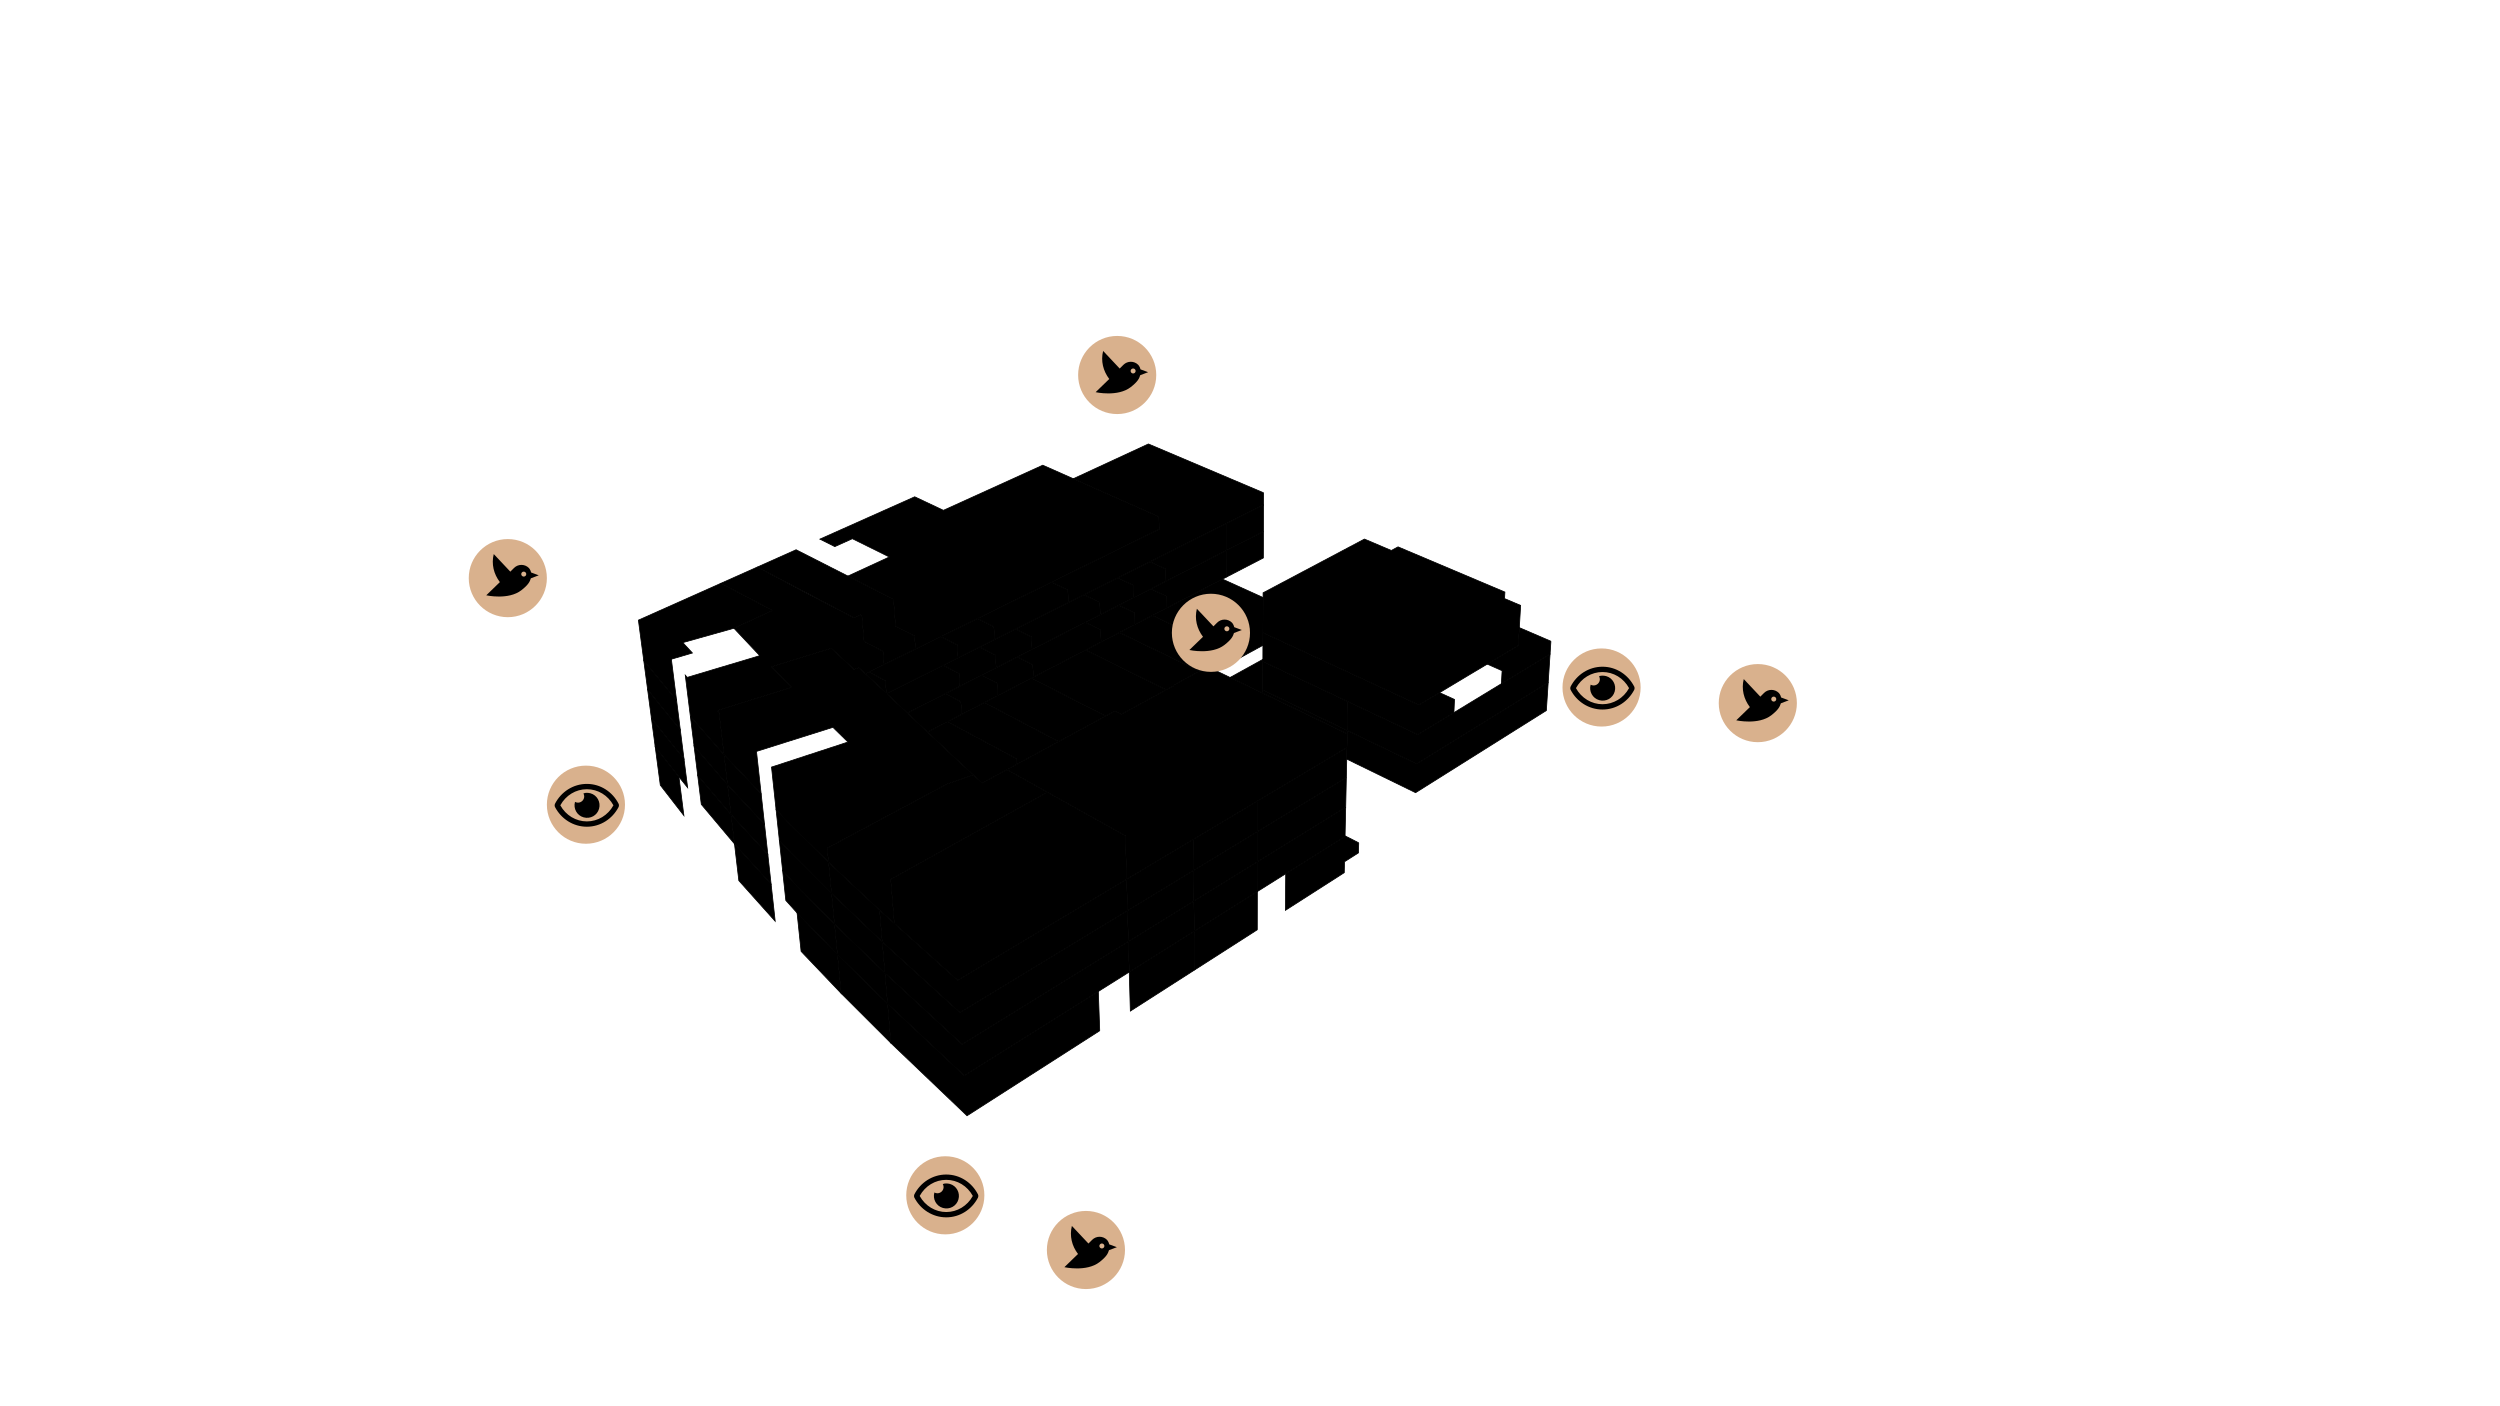 ﻿<?xml version="1.0" encoding="utf-8"?>
<svg viewBox="0, 0, 1600, 900" xmlns="http://www.w3.org/2000/svg" xmlns:xlink="http://www.w3.org/1999/xlink"
  version="1.1">
  <g id="e1022220-b3d9-4139-a572-58f04253c761" data-name="1_0.1" data-visibility-best="false">
    <path
      d="M808.368 382.427 L808.277 412.98 L788.308 423.912 L788.285 417.904 L737.554 393.877 L782.378 370.637 L808.368 382.427"
      style="stroke:#000000;stroke-width:0.5;" />
  </g>
  <g id="c1478f97-775b-4636-99f5-2747dab06337" data-name="1_0.2" data-visibility-best="false">
    <path
      d="M788.285 417.904 L788.308 423.912 L778.397 429.337 L772.892 426.69 L767.202 429.788 L767.198 429.382 L716.414 404.837 L737.554 393.877 L788.285 417.904"
      style="stroke:#000000;stroke-width:0.5;" />
  </g>
  <g id="64acdd62-11c9-49bf-b589-bb1b27057080" data-name="2_0.1" data-visibility-best="true">
    <path
      d="M767.198 429.382 L767.202 429.788 L750.869 438.682 L750.875 439.058 L745.665 441.896 L745.65 441.111 L694.821 416.033 L716.414 404.837 L767.198 429.382"
      style="stroke:#000000;stroke-width:0.5;" />
  </g>
  <g id="1eaa1a9a-c90b-4006-944a-71042f8e068b" data-name="2_0.2" data-visibility-best="true">
    <path
      d="M745.65 441.111 L745.665 441.896 L717.662 457.151 L713.552 455.066 L707.648 458.27 L660.117 434.026 L694.821 416.033 L745.65 441.111"
      style="stroke:#000000;stroke-width:0.5;" />
  </g>
  <g id="481228b7-223d-48ae-8037-dcb1d53e89f3" data-name="2_0.3" data-visibility-best="true">
    <path d="M707.648 458.27 L677.559 474.595 L630.011 449.635 L660.117 434.026 L707.648 458.27"
      style="stroke:#000000;stroke-width:0.5;" />
  </g>
  <g id="abdaab15-fee3-4982-ad5a-e73624c6629c" data-name="3_0.1" data-visibility-best="true">
    <path d="M630.011 449.635 L677.559 474.595 L650.592 489.227 L650.397 485.493 L606.407 461.873 L630.011 449.635"
      style="stroke:#000000;stroke-width:0.5;" />
  </g>
  <g id="da6c9860-f8c9-4655-88c0-964f25c3c966" data-name="3_0.2" data-visibility-best="false">
    <path
      d="M650.397 485.493 L650.592 489.227 L628.588 501.166 L622.895 495.971 L609.322 483.329 L593.603 468.511 L606.407 461.873 L650.397 485.493"
      style="stroke:#000000;stroke-width:0.5;" />
  </g>
  <g id="acdab5a2-912b-44f7-9304-3544b59655aa" data-name="4_0.2" data-visibility-best="false">
    <path d="M434.504 497.163 L437.691 521.99 L422.601 502.507 L419.337 477.931 L434.504 497.163"
      style="stroke:#000000;stroke-width:0.5;" />
  </g>
  <g id="15d0253e-29e6-4eb9-b32e-0a6ee3884e52" data-name="5_0.1" data-visibility-best="false">
    <path d="M493.505 565.814 L496.128 589.599 L472.851 563.59 L470.087 540.092 L493.505 565.814"
      style="stroke:#000000;stroke-width:0.5;" />
  </g>
  <g id="3c90a183-24f0-4500-aab0-2125ce3b1b3c" data-name="5_0.2" data-visibility-best="false">
    <path d="M535.977 610.904 L538.382 635.805 L512.712 608.877 L510.128 584.263 L535.977 610.904"
      style="stroke:#000000;stroke-width:0.5;" />
  </g>
  <g id="4682858b-4751-4550-9c08-a0c6e15b3e59" data-name="6_0.1" data-visibility-best="false">
    <path d="M568.04 642.365 L570.205 667.592 L538.382 635.805 L535.977 610.904 L568.04 642.365"
      style="stroke:#000000;stroke-width:0.5;" />
  </g>
  <g id="66ca08ba-77ff-464e-b675-3479b6c83a17" data-name="6_0.2" data-visibility-best="true">
    <path
      d="M703.82 659.667 L618.896 714.084 L570.205 667.592 L568.04 642.365 L617.13 688.406 L702.923 634.519 L703.82 659.667"
      style="stroke:#000000;stroke-width:0.5;" />
  </g>
  <g id="63e00d02-88e8-433d-8aed-74bd547001b5" data-name="6_0.3" data-visibility-best="true">
    <path d="M764.649 620.689 L723.43 647.101 L722.724 622.082 L764.332 595.948 L764.649 620.689"
      style="stroke:#000000;stroke-width:0.5;" />
  </g>
  <g id="df1b6366-d9b1-43de-bde9-acd0d5a5a14b" data-name="7_0.1" data-visibility-best="false">
    <path d="M804.654 595.056 L764.649 620.689 L764.332 595.948 L804.699 570.593 L804.654 595.056"
      style="stroke:#000000;stroke-width:0.5;" />
  </g>
  <g id="e25729dc-e471-47f5-a10e-438a23caf032" data-name="7_0.2" data-visibility-best="false">
    <path
      d="M869.572 539.409 L869.411 545.827 L860.476 551.515 L860.323 558.498 L822.662 582.613 L822.859 559.187 L860.83 535.337 L860.838 534.96 L869.572 539.409"
      style="stroke:#000000;stroke-width:0.5;" />
  </g>
  <g id="d77034dc-7cf3-400b-b486-c6da328b6d69" data-name="8_0.1" data-visibility-best="false">
    <path d="M787.248 433.593 L808.25 421.998 L808.185 443.661 L787.248 433.593"
      style="stroke:#000000;stroke-width:0.5;" />
  </g>
  <g id="0e262d93-e765-4f5a-8b6b-fcf8868f86e3" data-name="1_1.2" data-visibility-best="false">
    <path d="M785.043 352.189 L785.126 369.212 L746.53 389.223 L746.392 381.51 L736.534 376.915 L785.043 352.189"
      style="stroke:#000000;stroke-width:0.5;" />
  </g>
  <g id="487fed3d-4c28-4314-990c-7bf21589578c" data-name="1_1.1" data-visibility-best="false">
    <path d="M808.597 340.184 L808.546 357.07 L785.126 369.212 L785.043 352.189 L808.597 340.184"
      style="stroke:#000000;stroke-width:0.5;" />
  </g>
  <g id="9116c9fd-4d1e-472d-b695-6bc8a17a9458" data-name="1_1.3" data-visibility-best="false">
    <path
      d="M746.392 381.51 L746.53 389.223 L726.064 399.834 L725.87 392.069 L716.004 387.38 L736.534 376.915 L746.392 381.51"
      style="stroke:#000000;stroke-width:0.5;" />
  </g>
  <g id="431fbed5-068c-4a1c-9912-f144c8ba3d70" data-name="2_1.1" data-visibility-best="false">
    <path
      d="M725.87 392.069 L726.064 399.834 L704.698 410.912 L704.445 403.093 L694.572 398.304 L716.004 387.38 L725.87 392.069"
      style="stroke:#000000;stroke-width:0.5;" />
  </g>
  <g id="a0b2cdf7-d2a1-475d-b1dd-8bd4fcca6402" data-name="2_1.2" data-visibility-best="true">
    <path
      d="M704.445 403.093 L704.698 410.912 L661.36 433.381 L660.984 425.457 L651.104 420.46 L694.572 398.304 L704.445 403.093"
      style="stroke:#000000;stroke-width:0.5;" />
  </g>
  <g id="59ac5b3d-01ec-4512-bedb-0423d79aaf32" data-name="2_1.3" data-visibility-best="false">
    <path
      d="M660.984 425.457 L661.36 433.381 L638.53 445.218 L638.087 437.238 L628.208 432.131 L651.104 420.46 L660.984 425.457"
      style="stroke:#000000;stroke-width:0.5;" />
  </g>
  <g id="9afe5b9d-11f0-4307-83d5-a172d9901d24" data-name="3_1.1" data-visibility-best="false">
    <path
      d="M638.087 437.238 L638.53 445.218 L615.469 457.174 L614.956 449.14 L605.078 443.92 L628.208 432.131 L638.087 437.238"
      style="stroke:#000000;stroke-width:0.5;" />
  </g>
  <g id="0d48528a-ef3d-45af-a17d-82920abce289" data-name="3_1.2" data-visibility-best="false">
    <path d="M614.956 449.14 L615.469 457.174 L593.603 468.511 L580.699 456.346 L605.078 443.92 L614.956 449.14"
      style="stroke:#000000;stroke-width:0.5;" />
  </g>
  <g id="592c5b9c-4ae3-44e0-be53-b7b58baf190f" data-name="4_1.2" data-visibility-best="false">
    <path
      d="M432.147 478.797 L437.752 485.681 L440.088 504.114 L434.504 497.163 L419.337 477.931 L416.923 459.755 L432.147 478.797"
      style="stroke:#000000;stroke-width:0.5;" />
  </g>
  <g id="b3e7e9dc-8660-4bc0-a2f1-cc5aedce90a6" data-name="4_1.3" data-visibility-best="false">
    <path d="M467.878 521.317 L470.087 540.092 L448.836 514.795 L446.535 496.259 L467.878 521.317"
      style="stroke:#000000;stroke-width:0.5;" />
  </g>
  <g id="f4d35fdb-6ee1-4a61-93be-1e1965fe19a3" data-name="5_1.1" data-visibility-best="false">
    <path d="M491.408 546.804 L493.505 565.814 L470.087 540.092 L467.878 521.317 L491.408 546.804"
      style="stroke:#000000;stroke-width:0.5;" />
  </g>
  <g id="a9f9a46a-9184-47ef-a420-1cfd6b116d52" data-name="5_1.2" data-visibility-best="false">
    <path
      d="M508.115 565.088 L534.104 591.499 L535.977 610.904 L510.128 584.263 L502.929 576.274 L500.879 557.169 L508.115 565.088"
      style="stroke:#000000;stroke-width:0.5;" />
  </g>
  <g id="321f8e28-48c3-4aaf-a830-d807666d92e7" data-name="6_1.1" data-visibility-best="false">
    <path d="M566.353 622.698 L568.04 642.365 L535.977 610.904 L534.104 591.499 L566.353 622.698"
      style="stroke:#000000;stroke-width:0.5;" />
  </g>
  <g id="4080b592-e621-4a08-815d-3235906b3d0a" data-name="6_1.2" data-visibility-best="true">
    <path
      d="M722.173 602.583 L722.724 622.082 L617.13 688.406 L568.04 642.365 L566.353 622.698 L615.753 668.376 L722.173 602.583"
      style="stroke:#000000;stroke-width:0.5;" />
  </g>
  <g id="550ea45e-f333-4d28-8aef-b27f2b90cc52" data-name="6_1.3" data-visibility-best="true">
    <path d="M764.085 576.671 L764.332 595.948 L722.724 622.082 L722.173 602.583 L764.085 576.671"
      style="stroke:#000000;stroke-width:0.5;" />
  </g>
  <g id="70bbec2a-3271-41fc-ac0d-107b159394b0" data-name="7_1.1" data-visibility-best="true">
    <path d="M804.735 551.539 L804.699 570.593 L764.332 595.948 L764.085 576.671 L804.735 551.539"
      style="stroke:#000000;stroke-width:0.5;" />
  </g>
  <g id="39f9a7da-d22c-430a-a86d-21abd9a0862b" data-name="7_1.2" data-visibility-best="false">
    <path d="M861.239 516.606 L860.83 535.337 L804.699 570.593 L804.735 551.539 L861.239 516.606"
      style="stroke:#000000;stroke-width:0.5;" />
  </g>
  <g id="77720c93-e9de-40a8-bb81-038379fb771c" data-name="8_1.3" data-visibility-best="false">
    <path d="M862.257 467.527 L862.211 469.639 L808.185 443.661 L808.191 441.579 L862.257 467.527"
      style="stroke:#000000;stroke-width:0.5;" />
  </g>
  <g id="d526baec-aa64-403b-833a-b6c0ce756c1f" data-name="8_1.2" data-visibility-best="false">
    <path
      d="M862.211 469.639 L862.257 467.527 L906.674 488.844 L990.845 436.791 L989.662 454.732 L905.98 507.309 L861.912 485.808 L862.265 469.665 L862.211 469.639"
      style="stroke:#000000;stroke-width:0.5;" />
  </g>
  <g id="ccea28c8-e8cf-4526-be6d-004b3474c1db" data-name="1_2.1" data-visibility-best="false">
    <path d="M808.649 323.106 L808.597 340.184 L785.043 352.189 L784.96 334.971 L808.649 323.106"
      style="stroke:#000000;stroke-width:0.5;" />
  </g>
  <g id="c6ea330b-db87-4b24-b3bd-b7e18e709e23" data-name="1_2.2" data-visibility-best="false">
    <path d="M784.96 334.971 L785.043 352.189 L746.221 371.978 L746.081 364.174 L735.935 359.525 L784.96 334.971"
      style="stroke:#000000;stroke-width:0.5;" />
  </g>
  <g id="843ff2a5-23e5-48ca-b029-d2919c1b4042" data-name="1_2.3" data-visibility-best="false">
    <path
      d="M746.081 364.174 L746.221 371.978 L725.63 382.473 L725.434 374.616 L715.28 369.87 L735.935 359.525 L746.081 364.174"
      style="stroke:#000000;stroke-width:0.5;" />
  </g>
  <g id="08a2afb5-0f60-41c4-9818-ebd5d63452a7" data-name="2_2.1" data-visibility-best="false">
    <path
      d="M725.434 374.616 L725.63 382.473 L704.132 393.431 L703.876 385.519 L693.715 380.671 L715.28 369.87 L725.434 374.616"
      style="stroke:#000000;stroke-width:0.5;" />
  </g>
  <g id="c0440617-cee0-4fcd-a97a-c636e9e77b01" data-name="2_2.2" data-visibility-best="true">
    <path
      d="M703.876 385.519 L704.132 393.431 L660.518 415.662 L660.137 407.64 L649.97 402.581 L693.715 380.671 L703.876 385.519"
      style="stroke:#000000;stroke-width:0.5;" />
  </g>
  <g id="086336c5-9315-4ed0-a0d0-6924b7320c0f" data-name="2_2.3" data-visibility-best="false">
    <path
      d="M660.137 407.64 L660.518 415.662 L637.538 427.375 L637.089 419.297 L626.922 414.125 L649.97 402.581 L660.137 407.64"
      style="stroke:#000000;stroke-width:0.5;" />
  </g>
  <g id="86bd8b39-3942-420d-887c-07d26ab67837" data-name="3_2.1" data-visibility-best="false">
    <path
      d="M637.089 419.297 L637.538 427.375 L614.322 439.208 L613.803 431.074 L603.638 425.787 L626.922 414.125 L637.089 419.297"
      style="stroke:#000000;stroke-width:0.5;" />
  </g>
  <g id="6a2b74d8-62cd-4b14-878e-39ea34fdeef1" data-name="3_2.2" data-visibility-best="true">
    <path d="M613.803 431.074 L614.322 439.208 L580.699 456.346 L567.489 443.893 L603.638 425.787 L613.803 431.074"
      style="stroke:#000000;stroke-width:0.5;" />
  </g>
  <g id="91a4fa08-ba02-42ef-8bbe-6892630d44c5" data-name="4_2.2" data-visibility-best="false">
    <path
      d="M429.758 460.192 L435.386 467.006 L437.752 485.681 L432.147 478.797 L416.923 459.755 L414.479 441.347 L429.758 460.192"
      style="stroke:#000000;stroke-width:0.5;" />
  </g>
  <g id="384ee212-36ac-4e08-9215-d425394bd466" data-name="4_2.3" data-visibility-best="false">
    <path d="M465.639 502.288 L467.878 521.317 L446.535 496.259 L444.205 477.478 L465.639 502.288"
      style="stroke:#000000;stroke-width:0.5;" />
  </g>
  <g id="0b3d6173-ac0d-4daa-ab17-7d95330a16f8" data-name="5_2.1" data-visibility-best="false">
    <path d="M489.283 527.531 L491.408 546.804 L467.878 521.317 L465.639 502.288 L489.283 527.531"
      style="stroke:#000000;stroke-width:0.5;" />
  </g>
  <g id="94a79027-3f10-4b63-97f1-a2bdfee0637f" data-name="5_2.2" data-visibility-best="false">
    <path
      d="M506.073 545.645 L532.204 571.816 L534.104 591.499 L508.115 565.088 L500.879 557.169 L498.801 537.799 L506.073 545.645"
      style="stroke:#000000;stroke-width:0.5;" />
  </g>
  <g id="d14c2025-572d-48c2-9e35-980df6fee202" data-name="6_2.1" data-visibility-best="false">
    <path d="M564.641 602.742 L566.353 622.698 L534.104 591.499 L532.204 571.816 L564.641 602.742"
      style="stroke:#000000;stroke-width:0.5;" />
  </g>
  <g id="2c550dac-405e-4e65-9d43-e772c5d25ecb" data-name="6_2.2" data-visibility-best="true">
    <path
      d="M721.614 582.802 L722.173 602.583 L615.753 668.376 L566.353 622.698 L564.641 602.742 L614.355 648.041 L721.614 582.802"
      style="stroke:#000000;stroke-width:0.5;" />
  </g>
  <g id="6e21c9f5-08b9-4618-aed5-7d6e6f40c5b9" data-name="6_2.3" data-visibility-best="true">
    <path d="M763.834 557.122 L764.085 576.671 L722.173 602.583 L721.614 582.802 L763.834 557.122"
      style="stroke:#000000;stroke-width:0.5;" />
  </g>
  <g id="9c093933-da31-4ede-9ab1-9e5bacbac682" data-name="7_2.1" data-visibility-best="false">
    <path d="M804.771 532.222 L804.735 551.539 L764.085 576.671 L763.834 557.122 L804.771 532.222"
      style="stroke:#000000;stroke-width:0.5;" />
  </g>
  <g id="741ef6a2-6b86-43c1-a0d3-b311f65d15b1" data-name="7_2.2" data-visibility-best="false">
    <path d="M861.654 497.623 L861.239 516.606 L804.735 551.539 L804.771 532.222 L861.654 497.623"
      style="stroke:#000000;stroke-width:0.5;" />
  </g>
  <g id="93c123b9-99b8-482f-a8d1-3a32a6511d96" data-name="8_2.2" data-visibility-best="false">
    <path
      d="M990.845 436.791 L906.674 488.844 L862.257 467.527 L862.661 449.039 L907.377 470.138 L992.042 418.626 L990.845 436.791"
      style="stroke:#000000;stroke-width:0.5;" />
  </g>
  <g id="22d4de77-ac89-4b67-a494-0b4470d23fa7" data-name="8_2.3" data-visibility-best="false">
    <path d="M862.661 449.039 L862.257 467.527 L808.191 441.579 L808.246 423.363 L862.661 449.039"
      style="stroke:#000000;stroke-width:0.5;" />
  </g>
  <g id="2339f813-c119-4d08-b1de-497f93bfd9cf" data-name="2_3.1" data-visibility-best="false">
    <path
      d="M808.672 315.379 L808.649 323.106 L683.75 385.662 L683.434 377.604 L672.966 372.6 L741.852 338.715 L741.698 330.715 L686.901 306.392 L734.975 284.138 L808.672 315.379"
      style="stroke:#000000;stroke-width:0.5;" />
  </g>
  <g id="ca5cc8e8-b8f8-41df-8a6c-b942c391c515" data-name="2_3.2" data-visibility-best="true">
    <path
      d="M683.434 377.604 L683.75 385.662 L636.534 409.311 L636.079 401.132 L625.609 395.895 L672.966 372.6 L683.434 377.604"
      style="stroke:#000000;stroke-width:0.5;" />
  </g>
  <g id="41de8082-b6a3-4a1a-9792-f3fca99b2013" data-name="3_3.1" data-visibility-best="false">
    <path
      d="M636.079 401.132 L636.534 409.311 L613.161 421.017 L612.635 412.78 L602.168 407.426 L625.609 395.895 L636.079 401.132"
      style="stroke:#000000;stroke-width:0.5;" />
  </g>
  <g id="53ccb1a3-8836-40d2-9504-1eea80a26b8e" data-name="3_3.2" data-visibility-best="true">
    <path
      d="M602.168 407.426 L612.635 412.78 L613.161 421.017 L567.489 443.893 L567.275 443.692 L566.63 435.638 L556.174 430.05 L602.168 407.426"
      style="stroke:#000000;stroke-width:0.5;" />
  </g>
  <g id="d3eda583-35be-4e49-ae1c-cbbf459a7e75" data-name="4_3.1" data-visibility-best="false">
    <path d="M566.63 435.638 L567.275 443.692 L564.689 441.255 L553.838 431.199 L556.174 430.05 L566.63 435.638"
      style="stroke:#000000;stroke-width:0.5;" />
  </g>
  <g id="1f04d4db-cf6f-4130-bd17-87deb9bbba85" data-name="4_3.2" data-visibility-best="false">
    <path
      d="M427.339 441.344 L432.988 448.086 L435.386 467.006 L429.758 460.192 L414.479 441.347 L412.002 422.703 L427.339 441.344"
      style="stroke:#000000;stroke-width:0.5;" />
  </g>
  <g id="63aa714e-7d17-40bc-a150-adf39b542fba" data-name="4_3.3" data-visibility-best="false">
    <path d="M441.843 458.447 L463.371 483.001 L465.639 502.288 L444.205 477.478 L441.843 458.447"
      style="stroke:#000000;stroke-width:0.5;" />
  </g>
  <g id="dcda8f9d-9ab5-477e-9128-8ba8d474c5d0" data-name="5_3.1" data-visibility-best="false">
    <path d="M487.128 507.99 L489.283 527.531 L465.639 502.288 L463.371 483.001 L487.128 507.99"
      style="stroke:#000000;stroke-width:0.5;" />
  </g>
  <g id="e8a59dd8-34f4-4efc-9196-fa6673b31a0f" data-name="5_3.2" data-visibility-best="false">
    <path
      d="M504.003 525.927 L530.276 551.849 L532.204 571.816 L506.073 545.645 L498.801 537.799 L496.693 518.158 L504.003 525.927"
      style="stroke:#000000;stroke-width:0.5;" />
  </g>
  <g id="7d158c02-fd0f-4994-b3cb-42e7e8f810f0" data-name="6_3.1" data-visibility-best="false">
    <path d="M562.904 582.491 L564.641 602.742 L532.204 571.816 L530.276 551.849 L562.904 582.491"
      style="stroke:#000000;stroke-width:0.5;" />
  </g>
  <g id="76bf5a0c-50e3-48c3-b6b4-84f371b543cc" data-name="6_3.2" data-visibility-best="true">
    <path
      d="M721.047 562.732 L721.614 582.802 L614.355 648.041 L564.641 602.742 L562.904 582.491 L612.935 627.395 L721.047 562.732"
      style="stroke:#000000;stroke-width:0.5;" />
  </g>
  <g id="fdf48a15-446b-4519-a5c3-44474363e39e" data-name="6_3.3" data-visibility-best="true">
    <path d="M763.834 557.122 L721.614 582.802 L721.047 562.732 L763.58 537.294 L763.834 557.122"
      style="stroke:#000000;stroke-width:0.5;" />
  </g>
  <g id="869dfb90-a9a3-4e86-91f8-134dd3b2cd25" data-name="7_3.1" data-visibility-best="false">
    <path d="M804.808 512.635 L804.771 532.222 L763.834 557.122 L763.58 537.294 L804.808 512.635"
      style="stroke:#000000;stroke-width:0.5;" />
  </g>
  <g id="ef19e3de-9f1e-41dd-b30a-755d3528ab74" data-name="7_3.2" data-visibility-best="false">
    <path d="M862.075 478.384 L861.654 497.623 L804.771 532.222 L804.808 512.635 L862.075 478.384"
      style="stroke:#000000;stroke-width:0.5;" />
  </g>
  <g id="80a3fc80-b25a-4e7d-8052-4a85959972e9" data-name="8_3.1" data-visibility-best="false">
    <path
      d="M992.584 410.401 L992.042 418.626 L960.895 437.576 L961.357 429.258 L951.82 425.021 L971.695 413.13 L972.368 401.69 L992.584 410.401"
      style="stroke:#000000;stroke-width:0.5;" />
  </g>
  <g id="3a4a0213-a635-49d3-9120-467d97fa50b6" data-name="8_3.2" data-visibility-best="false">
    <path
      d="M908.089 451.184 L921.3 443.28 L930.877 447.664 L930.495 456.072 L907.377 470.138 L808.246 423.363 L808.301 404.916 L908.089 451.184"
      style="stroke:#000000;stroke-width:0.5;" />
  </g>
  <g id="81550569-ad8a-4c11-bcc0-7c1060a9f462" data-name="3_4.1" data-visibility-best="false">
    <path
      d="M741.698 330.715 L741.852 338.715 L585.919 415.419 L585.305 407.011 L573.163 400.751 L571.837 383.531 L542.647 368.692 L569.176 356.465 L545.517 344.763 L534.28 349.826 L524.717 345.045 L585.42 317.946 L603.791 326.612 L667.373 297.724 L741.698 330.715"
      style="stroke:#000000;stroke-width:0.5;" />
  </g>
  <g id="fee82bd6-9e22-471b-ae75-36fd4c0cc60d" data-name="3_4.2" data-visibility-best="false">
    <path
      d="M484.714 362.903 L509.498 351.839 L571.837 383.531 L573.163 400.751 L585.305 407.011 L585.919 415.419 L565.802 425.314 L565.124 416.856 L552.99 410.479 L551.533 393.154 L546.658 395.464 L484.714 362.903"
      style="stroke:#000000;stroke-width:0.5;" />
  </g>
  <g id="64e20540-22b6-49e8-b7be-f1aba71701f5" data-name="4_4.1" data-visibility-best="false">
    <path
      d="M532.031 414.898 L493.531 426.775 L506.865 439.851 L458.887 454.782 L460.227 456.279 L463.371 483.001 L441.843 458.447 L438.572 432.089 L439.857 433.525 L486.239 419.625 L469.722 402.071 L494.469 390.669 L461.367 373.326 L484.714 362.903 L517.242 380.176 L546.658 395.464 L551.533 393.154 L552.99 410.479 L565.124 416.856 L565.802 425.314 L553.838 431.199 L549.707 427.37 L546.522 428.378 L532.031 414.898"
      style="stroke:#000000;stroke-width:0.5;" />
  </g>
  <g id="3ead50a3-bd59-4ed0-9739-b10ae479fc7c" data-name="4_4.2" data-visibility-best="false">
    <path
      d="M494.469 390.669 L469.722 402.071 L436.989 411.266 L443.137 417.909 L429.668 421.885 L432.988 448.086 L427.339 441.344 L412.002 422.703 L408.575 396.893 L461.367 373.326 L494.469 390.669"
      style="stroke:#000000;stroke-width:0.5;" />
  </g>
  <g id="3e77d685-5d35-47fd-aed4-6cb1185accbf" data-name="5_4.1" data-visibility-best="false">
    <path
      d="M546.522 428.378 L549.707 427.37 L564.689 441.255 L609.322 483.329 L622.895 495.971 L606.157 501.731 L529.402 542.795 L530.27 551.789 L516.773 538.511 L504.003 525.927 L496.693 518.158 L493.772 490.931 L542.696 474.905 L533.059 465.477 L484.141 480.908 L487.128 507.99 L463.371 483.001 L460.227 456.279 L458.887 454.782 L506.865 439.851 L493.531 426.775 L532.031 414.898 L546.522 428.378"
      style="stroke:#000000;stroke-width:0.5;" />
  </g>
  <g id="c74bbbfd-d786-4c3d-90ec-3a1fe2b8b48e" data-name="6_4.2" data-visibility-best="true">
    <path
      d="M720.261 534.895 L721.047 562.732 L612.935 627.395 L572.38 590.996 L570.05 562.789 L670.313 507.003 L720.261 534.895"
      style="stroke:#000000;stroke-width:0.5;" />
  </g>
  <g id="77d5ebb2-0a7d-442b-8a2a-0e724c84ee71" data-name="6_4.3" data-visibility-best="false">
    <path
      d="M862.265 469.665 L862.075 478.384 L721.047 562.732 L720.261 534.895 L670.313 507.003 L670.315 507.002 L644.45 492.56 L713.552 455.066 L717.662 457.151 L750.875 439.058 L750.869 438.682 L772.892 426.69 L862.265 469.665"
      style="stroke:#000000;stroke-width:0.5;" />
  </g>
  <g id="43d443ca-9874-451d-8db9-21040b3e3595" data-name="8_4.1" data-visibility-best="false">
    <path
      d="M890.443 352.308 L894.744 349.99 L963.135 378.927 L962.904 383.095 L973.204 387.471 L971.695 413.13 L908.089 451.184 L808.301 404.916 L808.377 379.387 L873.251 345.003 L890.443 352.308"
      style="stroke:#000000;stroke-width:0.5;" />
  </g>
  <g id="d4c936fc-4162-49f9-8a23-c01101037b27" data-name="6_4.1" data-visibility-best="false">
    <path
      d="M628.588 501.166 L644.45 492.56 L670.315 507.002 L570.05 562.789 L572.38 590.996 L562.904 582.491 L530.276 551.849 L529.402 542.795 L606.157 501.731 L622.895 495.971 L628.588 501.166"
      style="stroke:#000000;stroke-width:0.5;" />
  </g>
  <g class="pano" data-type="static" transform="translate(1000, -10)" id="1_16009_-402_-2481_98678">
    <svg version="1.1" id="Ebene_1" xmlns="http://www.w3.org/2000/svg" xmlns:xlink="http://www.w3.org/1999/xlink"
      x="0px" y="0px" viewBox="0 0 50 50" width="50" style="enable-background:new 0 0 50 50;" xml:space="preserve">
      <circle cx="25" cy="25" r="25" fill="#D9B18D" stroke="none" />
      <path d="M25.6,17.4c-0.8,0-1.5,0.1-2.2,0.4c0.3,0.6,0.5,1.3,0.5,1.9c0,2.2-1.8,4-4,4c-0.7,0-1.3-0.2-1.9-0.5
        c-1.2,4.2,1.2,8.7,5.5,9.9s8.7-1.2,9.9-5.5c1.2-4.2-1.2-8.7-5.5-9.9C27.1,17.5,26.3,17.4,25.6,17.4z M45.9,24.4
        C42,16.8,34.4,11.7,25.6,11.7S9.1,16.8,5.2,24.4c-0.3,0.7-0.3,1.4,0,2.1C9.1,34,16.8,39.1,25.6,39.1S42,34,45.9,26.5
        C46.2,25.8,46.2,25,45.9,24.4z M25.6,35.7c-7,0-13.5-3.9-17-10.3c3.5-6.4,9.9-10.3,17-10.3s13.5,3.9,17,10.3
        C39.1,31.8,32.6,35.7,25.6,35.7z" />
    </svg>
  </g>
  <g id="15_7204_6766_68126_72534" class="pano" data-type="static" transform="translate(580, 315)">
    <svg version="1.1" id="Ebene_1" xmlns="http://www.w3.org/2000/svg" xmlns:xlink="http://www.w3.org/1999/xlink"
      x="0px" y="0px" viewBox="0 0 50 50" width="50" style="enable-background:new 0 0 50 50;" xml:space="preserve">
      <circle cx="25" cy="25" r="25" fill="#D9B18D" stroke="none" />
      <path d="M25.6,17.4c-0.8,0-1.5,0.1-2.2,0.4c0.3,0.6,0.5,1.3,0.5,1.9c0,2.2-1.8,4-4,4c-0.7,0-1.3-0.2-1.9-0.5
        c-1.2,4.2,1.2,8.7,5.5,9.9s8.7-1.2,9.9-5.5c1.2-4.2-1.2-8.7-5.5-9.9C27.1,17.5,26.3,17.4,25.6,17.4z M45.9,24.4
        C42,16.8,34.4,11.7,25.6,11.7S9.1,16.8,5.2,24.4c-0.3,0.7-0.3,1.4,0,2.1C9.1,34,16.8,39.1,25.6,39.1S42,34,45.9,26.5
        C46.2,25.8,46.2,25,45.9,24.4z M25.6,35.7c-7,0-13.5-3.9-17-10.3c3.5-6.4,9.9-10.3,17-10.3s13.5,3.9,17,10.3
        C39.1,31.8,32.6,35.7,25.6,35.7z" />
    </svg>
  </g>
  <g id="55_12882_15182_74724_63403" class="pano" data-type="static" transform="translate(350, 65)">
    <svg version="1.1" id="Ebene_1" xmlns="http://www.w3.org/2000/svg" xmlns:xlink="http://www.w3.org/1999/xlink"
      x="0px" y="0px" viewBox="0 0 50 50" width="50" style="enable-background:new 0 0 50 50;" xml:space="preserve">
      <circle cx="25" cy="25" r="25" fill="#D9B18D" stroke="none" />
      <path d="M25.6,17.4c-0.8,0-1.5,0.1-2.2,0.4c0.3,0.6,0.5,1.3,0.5,1.9c0,2.2-1.8,4-4,4c-0.7,0-1.3-0.2-1.9-0.5
        c-1.2,4.2,1.2,8.7,5.5,9.9s8.7-1.2,9.9-5.5c1.2-4.2-1.2-8.7-5.5-9.9C27.1,17.5,26.3,17.4,25.6,17.4z M45.9,24.4
        C42,16.8,34.4,11.7,25.6,11.7S9.1,16.8,5.2,24.4c-0.3,0.7-0.3,1.4,0,2.1C9.1,34,16.8,39.1,25.6,39.1S42,34,45.9,26.5
        C46.2,25.8,46.2,25,45.9,24.4z M25.6,35.7c-7,0-13.5-3.9-17-10.3c3.5-6.4,9.9-10.3,17-10.3s13.5,3.9,17,10.3
        C39.1,31.8,32.6,35.7,25.6,35.7z" />
    </svg>
  </g>
  <!--  Vogel -->
  <g id="52_-7492_-7276_69288_71345" class="pano" data-type="static" transform="translate(750, -45)" data-name="center">
    <svg version="1.1" id="Ebene_1" xmlns="http://www.w3.org/2000/svg" xmlns:xlink="http://www.w3.org/1999/xlink"
      x="0px" y="0px" viewBox="0 0 50 50" width="50" style="enable-background:new 0 0 50 50;" xml:space="preserve">
      <circle cx="25" cy="25" r="25" fill="#D9B18D" stroke="none" />
      <path transform="scale(1.6) translate(5 3)" d="M23 11.5L19.95 10.37C19.69 9.22 19.04 8.56 19.04 8.56C17.4 6.92 14.75 6.92
              13.11 8.56L11.63 10.04L5 3C4 7 5 11 7.45 14.22L2 19.5C2 19.5 10.89 21.5 16.07 17.45C18.83
              15.29 19.45 14.03 19.84 12.7L23 11.5M17.71 11.72C17.32 12.11 16.68 12.11 16.29 11.72C15.9
              11.33 15.9 10.7 16.29 10.31C16.68 9.92 17.32 9.92 17.71 10.31C18.1 10.7 18.1 11.33 17.71 11.72Z" />
    </svg>
  </g>
  <!--  Vogel -->
  <g id="70_-3195_11787_-95794_25968" class="pano" data-type="static" transform="translate(690, -210)" data-name="east">
    <svg version="1.1" id="Ebene_1" xmlns="http://www.w3.org/2000/svg" xmlns:xlink="http://www.w3.org/1999/xlink"
      x="0px" y="0px" viewBox="0 0 50 50" width="50" style="enable-background:new 0 0 50 50;" xml:space="preserve">
      <circle cx="25" cy="25" r="25" fill="#D9B18D" stroke="none" />
      <path transform="scale(1.6) translate(5 3)" d="M23 11.5L19.95 10.37C19.69 9.22 19.04 8.56 19.04 8.56C17.4 6.92 14.75 6.92
              13.11 8.56L11.63 10.04L5 3C4 7 5 11 7.45 14.22L2 19.5C2 19.5 10.89 21.5 16.07 17.45C18.83
              15.29 19.45 14.03 19.84 12.7L23 11.5M17.71 11.72C17.32 12.11 16.68 12.11 16.29 11.72C15.9
              11.33 15.9 10.7 16.29 10.31C16.68 9.92 17.32 9.92 17.71 10.31C18.1 10.7 18.1 11.33 17.71 11.72Z" />
    </svg>
  </g>
  <!--  Vogel -->
  <g id="71_-11718_3440_-27956_95233" class="pano" data-type="static" transform="translate(1100, 0)" data-name="south">
    <svg version="1.1" id="Ebene_1" xmlns="http://www.w3.org/2000/svg" xmlns:xlink="http://www.w3.org/1999/xlink"
      x="0px" y="0px" viewBox="0 0 50 50" width="50" style="enable-background:new 0 0 50 50;" xml:space="preserve">
      <circle cx="25" cy="25" r="25" fill="#D9B18D" stroke="none" />
      <path transform="scale(1.6) translate(5 3)" d="M23 11.5L19.95 10.37C19.69 9.22 19.04 8.56 19.04 8.56C17.4 6.92 14.75 6.92
              13.11 8.56L11.63 10.04L5 3C4 7 5 11 7.45 14.22L2 19.5C2 19.5 10.89 21.5 16.07 17.45C18.83
              15.29 19.45 14.03 19.84 12.7L23 11.5M17.71 11.72C17.32 12.11 16.68 12.11 16.29 11.72C15.9
              11.33 15.9 10.7 16.29 10.31C16.68 9.92 17.32 9.92 17.71 10.31C18.1 10.7 18.1 11.33 17.71 11.72Z" />
    </svg>
  </g>
  <!--  Vogel -->
  <g id="72_-12502_-7102_48879_86047" class="pano" data-type="static" transform="translate(670, 350)" data-name="west">
    <svg version="1.1" id="Ebene_1" xmlns="http://www.w3.org/2000/svg" xmlns:xlink="http://www.w3.org/1999/xlink"
      x="0px" y="0px" viewBox="0 0 50 50" width="50" style="enable-background:new 0 0 50 50;" xml:space="preserve">
      <circle cx="25" cy="25" r="25" fill="#D9B18D" stroke="none" />
      <path transform="scale(1.6) translate(5 3)" d="M23 11.5L19.95 10.37C19.69 9.22 19.04 8.56 19.04 8.56C17.4 6.92 14.75 6.92
              13.11 8.56L11.63 10.04L5 3C4 7 5 11 7.45 14.22L2 19.5C2 19.5 10.89 21.5 16.07 17.45C18.83
              15.29 19.45 14.03 19.84 12.7L23 11.5M17.71 11.72C17.32 12.11 16.68 12.11 16.29 11.72C15.9
              11.33 15.9 10.7 16.29 10.31C16.68 9.92 17.32 9.92 17.71 10.31C18.1 10.7 18.1 11.33 17.71 11.72Z" />
    </svg>
  </g>
  <!--  Vogel -->
  <g id="73_3567_14767_-96076_-23208" class="pano" data-type="static" transform="translate(300, -80)" data-name="north">
    <svg version="1.1" id="Ebene_1" xmlns="http://www.w3.org/2000/svg" xmlns:xlink="http://www.w3.org/1999/xlink"
      x="0px" y="0px" viewBox="0 0 50 50" width="50" style="enable-background:new 0 0 50 50;" xml:space="preserve">
      <circle cx="25" cy="25" r="25" fill="#D9B18D" stroke="none" />
      <path transform="scale(1.6) translate(5 3)" d="M23 11.5L19.95 10.37C19.69 9.22 19.04 8.56 19.04 8.56C17.4 6.92 14.75 6.92
              13.11 8.56L11.63 10.04L5 3C4 7 5 11 7.45 14.22L2 19.5C2 19.5 10.89 21.5 16.07 17.45C18.83
              15.29 19.45 14.03 19.84 12.7L23 11.5M17.71 11.72C17.32 12.11 16.68 12.11 16.29 11.72C15.9
              11.33 15.9 10.7 16.29 10.31C16.68 9.92 17.32 9.92 17.71 10.31C18.1 10.7 18.1 11.33 17.71 11.72Z" />
    </svg>
  </g>
</svg>
